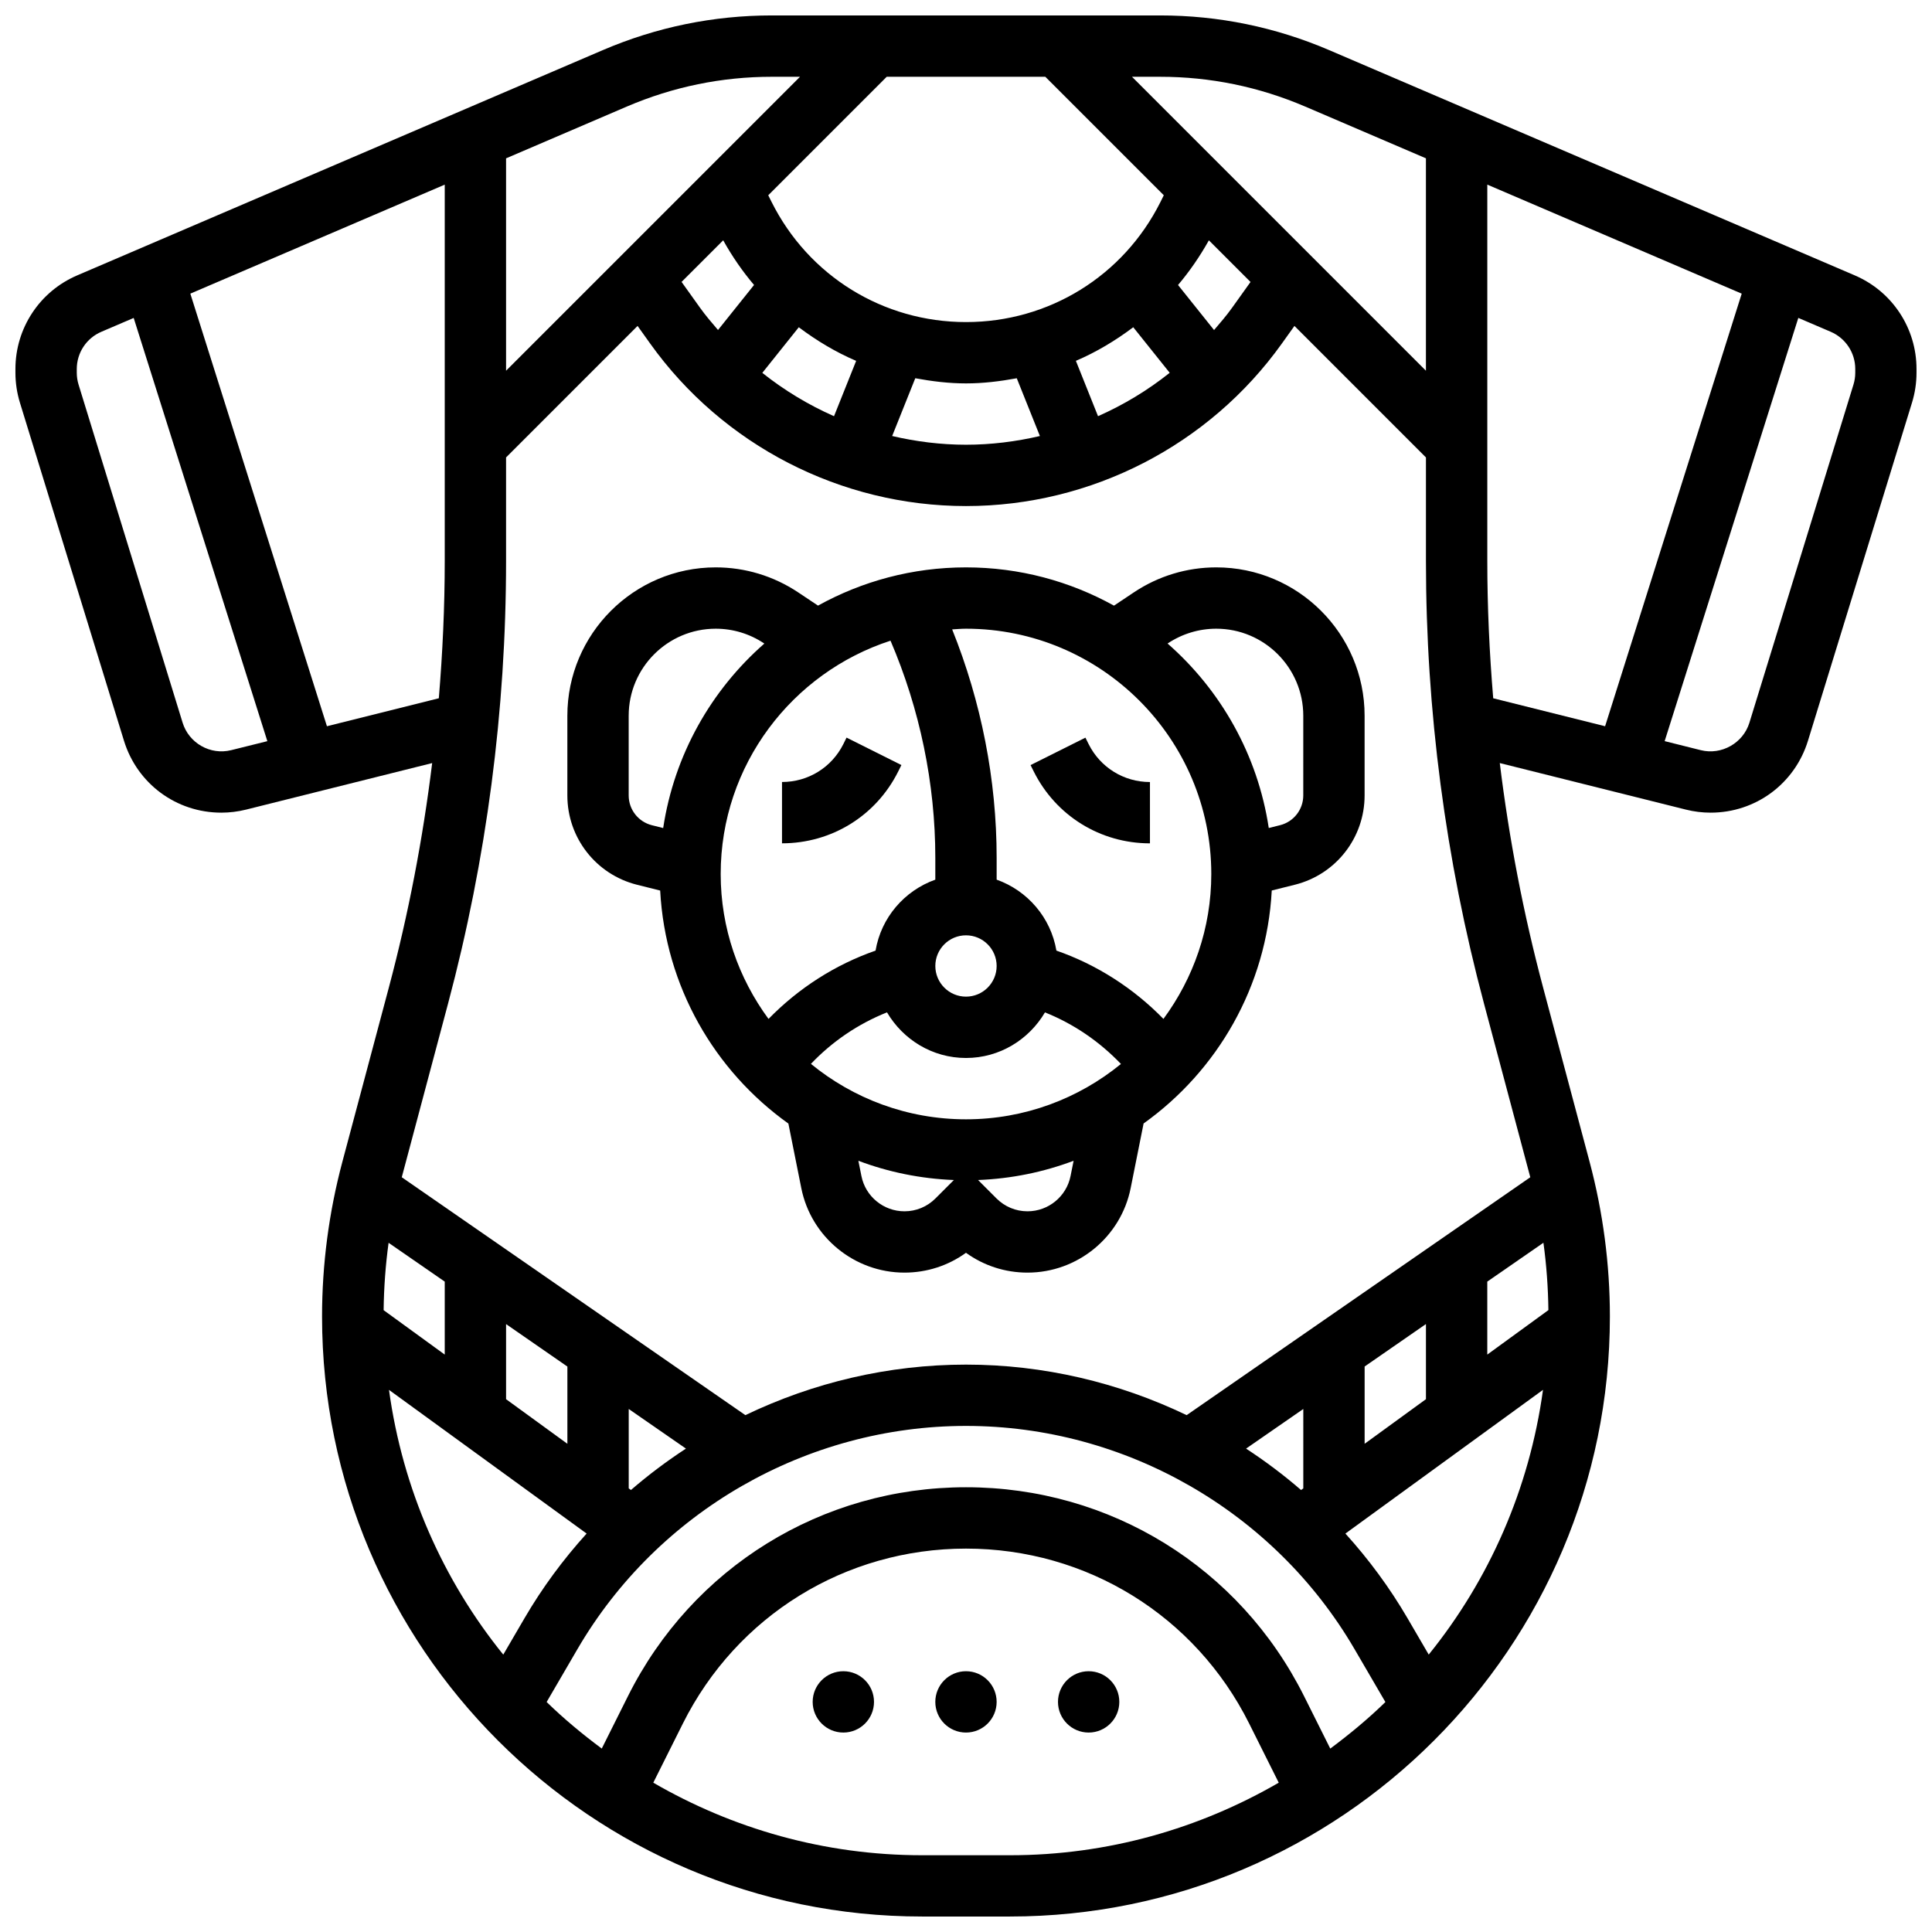 <?xml version="1.0" encoding="UTF-8"?>
<!-- Uploaded to: ICON Repo, www.iconrepo.com, Generator: ICON Repo Mixer Tools -->
<svg width="800px" height="800px" version="1.1" viewBox="144 144 512 512" xmlns="http://www.w3.org/2000/svg">
 <defs>
  <clipPath id="a">
   <path d="m148.09 148.09h503.81v503.81h-503.81z"/>
  </clipPath>
 </defs>
 <path d="m432.5 341.2-0.852-1.715-14.539 7.273 0.852 1.707c5.867 11.742 17.664 19.031 30.789 19.031v-16.25c-6.93-0.004-13.156-3.856-16.25-10.047z"/>
 <path d="m382.03 348.46 0.852-1.715-14.539-7.273-0.848 1.723c-3.098 6.191-9.32 10.043-16.254 10.043v16.25c13.125 0.004 24.922-7.285 30.789-19.027z"/>
 <path d="m466.32 294.36c-7.785 0-15.324 2.285-21.809 6.606l-5.297 3.535c-11.641-6.449-25-10.141-39.219-10.141s-27.578 3.688-39.215 10.133l-5.297-3.535c-6.488-4.312-14.027-6.598-21.812-6.598-21.68 0-39.316 17.637-39.316 39.316v21.137c0 11.207 7.598 20.934 18.461 23.656l6.137 1.535c1.363 25.449 14.434 47.797 33.977 61.75l3.422 17.105c2.582 12.973 14.082 22.398 27.336 22.398 5.934 0 11.586-1.844 16.309-5.258 4.719 3.414 10.367 5.258 16.309 5.258 13.254 0 24.75-9.426 27.336-22.41l3.422-17.113c19.535-13.953 32.609-36.297 33.965-61.742l6.144-1.535c10.863-2.723 18.461-12.449 18.461-23.656v-21.137c0-21.668-17.633-39.305-39.312-39.305zm-155.71 60.441v-21.137c0-12.707 10.344-23.051 23.062-23.051 4.566 0 8.988 1.34 12.789 3.875l0.098 0.066c-14.113 12.359-23.875 29.496-26.809 48.887l-2.981-0.746c-3.625-0.914-6.16-4.156-6.16-7.894zm69.387-41.012c7.762 18.113 11.871 37.852 11.871 57.543v5.785c-8.191 2.918-14.352 10.035-15.836 18.805-10.727 3.731-20.438 9.98-28.367 18.105-7.93-10.777-12.676-24.031-12.676-38.406 0-28.863 18.926-53.371 45.008-61.832zm40.93 98.504c7.516 3.008 14.336 7.613 20.137 13.668-11.203 9.156-25.5 14.668-41.066 14.668-15.578 0-29.887-5.516-41.094-14.691 5.672-5.957 12.531-10.613 20.16-13.652 4.242 7.199 11.992 12.09 20.934 12.09 8.938 0 16.688-4.891 20.93-12.082zm-20.93-20.422c4.484 0 8.125 3.648 8.125 8.125 0 4.477-3.641 8.125-8.125 8.125s-8.125-3.648-8.125-8.125c-0.004-4.477 3.637-8.125 8.125-8.125zm-16.309 73.137c-5.527 0-10.328-3.926-11.402-9.344l-0.812-4.047c7.93 2.992 16.438 4.754 25.312 5.102l-4.883 4.883c-2.195 2.195-5.113 3.406-8.215 3.406zm44.016-9.34c-1.078 5.414-5.875 9.34-11.398 9.34-3.106 0-6.019-1.211-8.223-3.406l-4.883-4.883c8.883-0.348 17.391-2.113 25.32-5.102zm24.621-41.645c-7.922-8.117-17.633-14.367-28.367-18.105-1.488-8.77-7.648-15.879-15.836-18.805v-5.785c0-20.656-4.078-41.352-11.789-60.531 1.215-0.07 2.426-0.184 3.664-0.184 35.844 0 65.008 29.164 65.008 65.008 0 14.375-4.746 27.629-12.68 38.402zm37.055-59.223c0 3.731-2.535 6.981-6.152 7.883l-2.992 0.746c-2.934-19.387-12.699-36.52-26.816-48.887l0.098-0.066c3.816-2.523 8.246-3.863 12.805-3.863 12.715 0 23.059 10.344 23.059 23.062z"/>
 <g clip-path="url(#a)">
  <path d="m635.54 216.98-139.28-59.691c-14.238-6.102-29.312-9.199-44.809-9.199h-102.91c-15.496 0-30.57 3.098-44.805 9.199l-139.28 59.691c-9.949 4.258-16.367 13.996-16.367 24.801v0.984c0 2.707 0.406 5.379 1.188 7.938l27.578 89.605c3.512 11.402 13.871 19.055 25.793 19.055 2.203 0 4.394-0.27 6.551-0.805l49.332-12.336c-2.469 20.062-6.273 39.957-11.488 59.508l-12.32 46.195c-3.562 13.367-5.375 27.152-5.375 40.973 0 87.672 71.332 159 159 159h23.281c87.676 0 159.01-71.328 159.01-159 0-13.82-1.812-27.605-5.371-40.973l-12.32-46.195c-5.219-19.551-9.027-39.445-11.488-59.508l49.34 12.336c2.144 0.539 4.348 0.805 6.539 0.805 11.922 0 22.281-7.656 25.793-19.055l27.57-89.598c0.789-2.566 1.195-5.238 1.195-7.945v-0.984c0-10.805-6.418-20.543-16.363-24.801zm-145.95 376.52c-17.07-34.148-51.402-55.363-89.586-55.363s-72.516 21.219-89.59 55.363l-6.941 13.887c-5.129-3.812-10.043-7.891-14.609-12.336l8.176-14.035c21.273-36.469 60.734-59.133 102.96-59.133s81.691 22.664 102.96 59.141l8.184 14.035c-4.566 4.453-9.484 8.523-14.609 12.336zm-227.73-109.86v19.34l-16.195-11.773c0.074-5.981 0.504-11.938 1.316-17.852zm49.352 55.223-0.594-0.43v-21.039l15.164 10.5c-5.09 3.332-9.965 6.981-14.57 10.969zm-16.848-12.246-16.25-11.816v-19.902l16.25 11.254zm5.098 23.793c-6.184 6.832-11.727 14.316-16.465 22.438l-5.625 9.645c-15.969-19.746-26.676-43.824-30.285-70.16zm206.18-23.793v-20.477l16.25-11.254v19.91zm-16.254 11.824-0.594 0.43c-4.606-3.988-9.484-7.648-14.57-10.977l15.164-10.5zm27.613 34.395c-4.731-8.109-10.27-15.594-16.453-22.426l52.363-38.086c-3.609 26.336-14.316 50.414-30.285 70.16zm37.34-81.641-16.195 11.785v-19.34l14.879-10.297c0.812 5.914 1.242 11.879 1.316 17.852zm-95.863 27.832c-18.008-8.645-37.941-13.391-58.473-13.391-20.535 0-40.469 4.746-58.473 13.391l-91.059-63.043 12.277-46.059c10.188-38.215 15.363-77.664 15.363-117.25v-27.449l34.852-34.852 3.332 4.664c19.266 26.969 50.559 43.074 83.707 43.074 33.145 0 64.438-16.105 83.707-43.074l3.332-4.664 34.848 34.852v27.449c0 39.582 5.176 79.031 15.375 117.25l12.277 46.059zm-102.79-288.3c4.715 3.543 9.766 6.582 15.203 8.906l-5.867 14.668c-6.793-3.008-13.172-6.852-19-11.488zm30.871 13.512c4.387 0.805 8.855 1.367 13.449 1.367 4.59 0 9.059-0.562 13.449-1.363l6.129 15.309c-6.367 1.484-12.926 2.305-19.578 2.305-6.656 0-13.211-0.82-19.574-2.309zm48.43 10.055-5.867-14.668c5.438-2.324 10.492-5.363 15.203-8.906l9.66 12.074c-5.824 4.648-12.203 8.492-18.996 11.5zm35.504-28.703c-1.473 2.062-3.121 3.965-4.754 5.875l-9.547-11.938c3.07-3.625 5.793-7.59 8.176-11.84l11.035 11.035zm-18.949-28.082c-9.824 19.641-29.582 31.844-51.535 31.844-21.957 0-41.711-12.207-51.535-31.844l-0.879-1.762 31.398-31.402h42.027l31.398 31.398zm-115.89 10.172c2.371 4.258 5.102 8.215 8.176 11.84l-9.547 11.93c-1.633-1.91-3.281-3.812-4.754-5.875l-4.906-6.867zm154.21-35.453 32.023 13.727v56.289l-77.895-77.898h7.461c13.285 0 26.207 2.66 38.41 7.883zm-179.72 0c12.199-5.223 25.117-7.883 38.406-7.883h7.461l-77.898 77.898v-56.281zm-104.87 170.57c-5.566 1.391-11.215-1.895-12.871-7.258l-27.582-89.621c-0.309-1.008-0.473-2.062-0.473-3.144v-0.984c0-4.297 2.551-8.168 6.508-9.863l8.574-3.672 35.422 112.16zm25.367-6.34-36.199-114.64 67.418-28.887v99.754c0 12.148-0.562 24.281-1.566 36.363zm157.72 299.2c-25.953 0-50.242-7.07-71.23-19.227l7.824-15.652c14.301-28.609 43.059-46.383 75.051-46.383s60.75 17.77 75.051 46.383l7.824 15.652c-20.996 12.156-45.277 19.227-71.23 19.227zm149.79-342.98v-99.754l67.422 28.895-36.203 114.64-29.652-7.41c-1.008-12.09-1.566-24.223-1.566-36.371zm97.512-49.902c0 1.082-0.164 2.137-0.48 3.16l-27.578 89.613c-1.656 5.363-7.379 8.629-12.863 7.258l-9.59-2.398 35.422-112.16 8.574 3.672c3.965 1.703 6.516 5.57 6.516 9.867z"/>
 </g>
 <path d="m375.62 595.02c0 4.484-3.637 8.125-8.125 8.125-4.488 0-8.129-3.641-8.129-8.125 0-4.488 3.641-8.129 8.129-8.129 4.488 0 8.125 3.641 8.125 8.129"/>
 <path d="m408.12 595.02c0 4.484-3.637 8.125-8.125 8.125s-8.129-3.641-8.129-8.125c0-4.488 3.641-8.129 8.129-8.129s8.125 3.641 8.125 8.129"/>
 <path d="m440.63 595.02c0 4.484-3.641 8.125-8.125 8.125-4.488 0-8.129-3.641-8.129-8.125 0-4.488 3.641-8.129 8.129-8.129 4.484 0 8.125 3.641 8.125 8.129"/>
</svg>